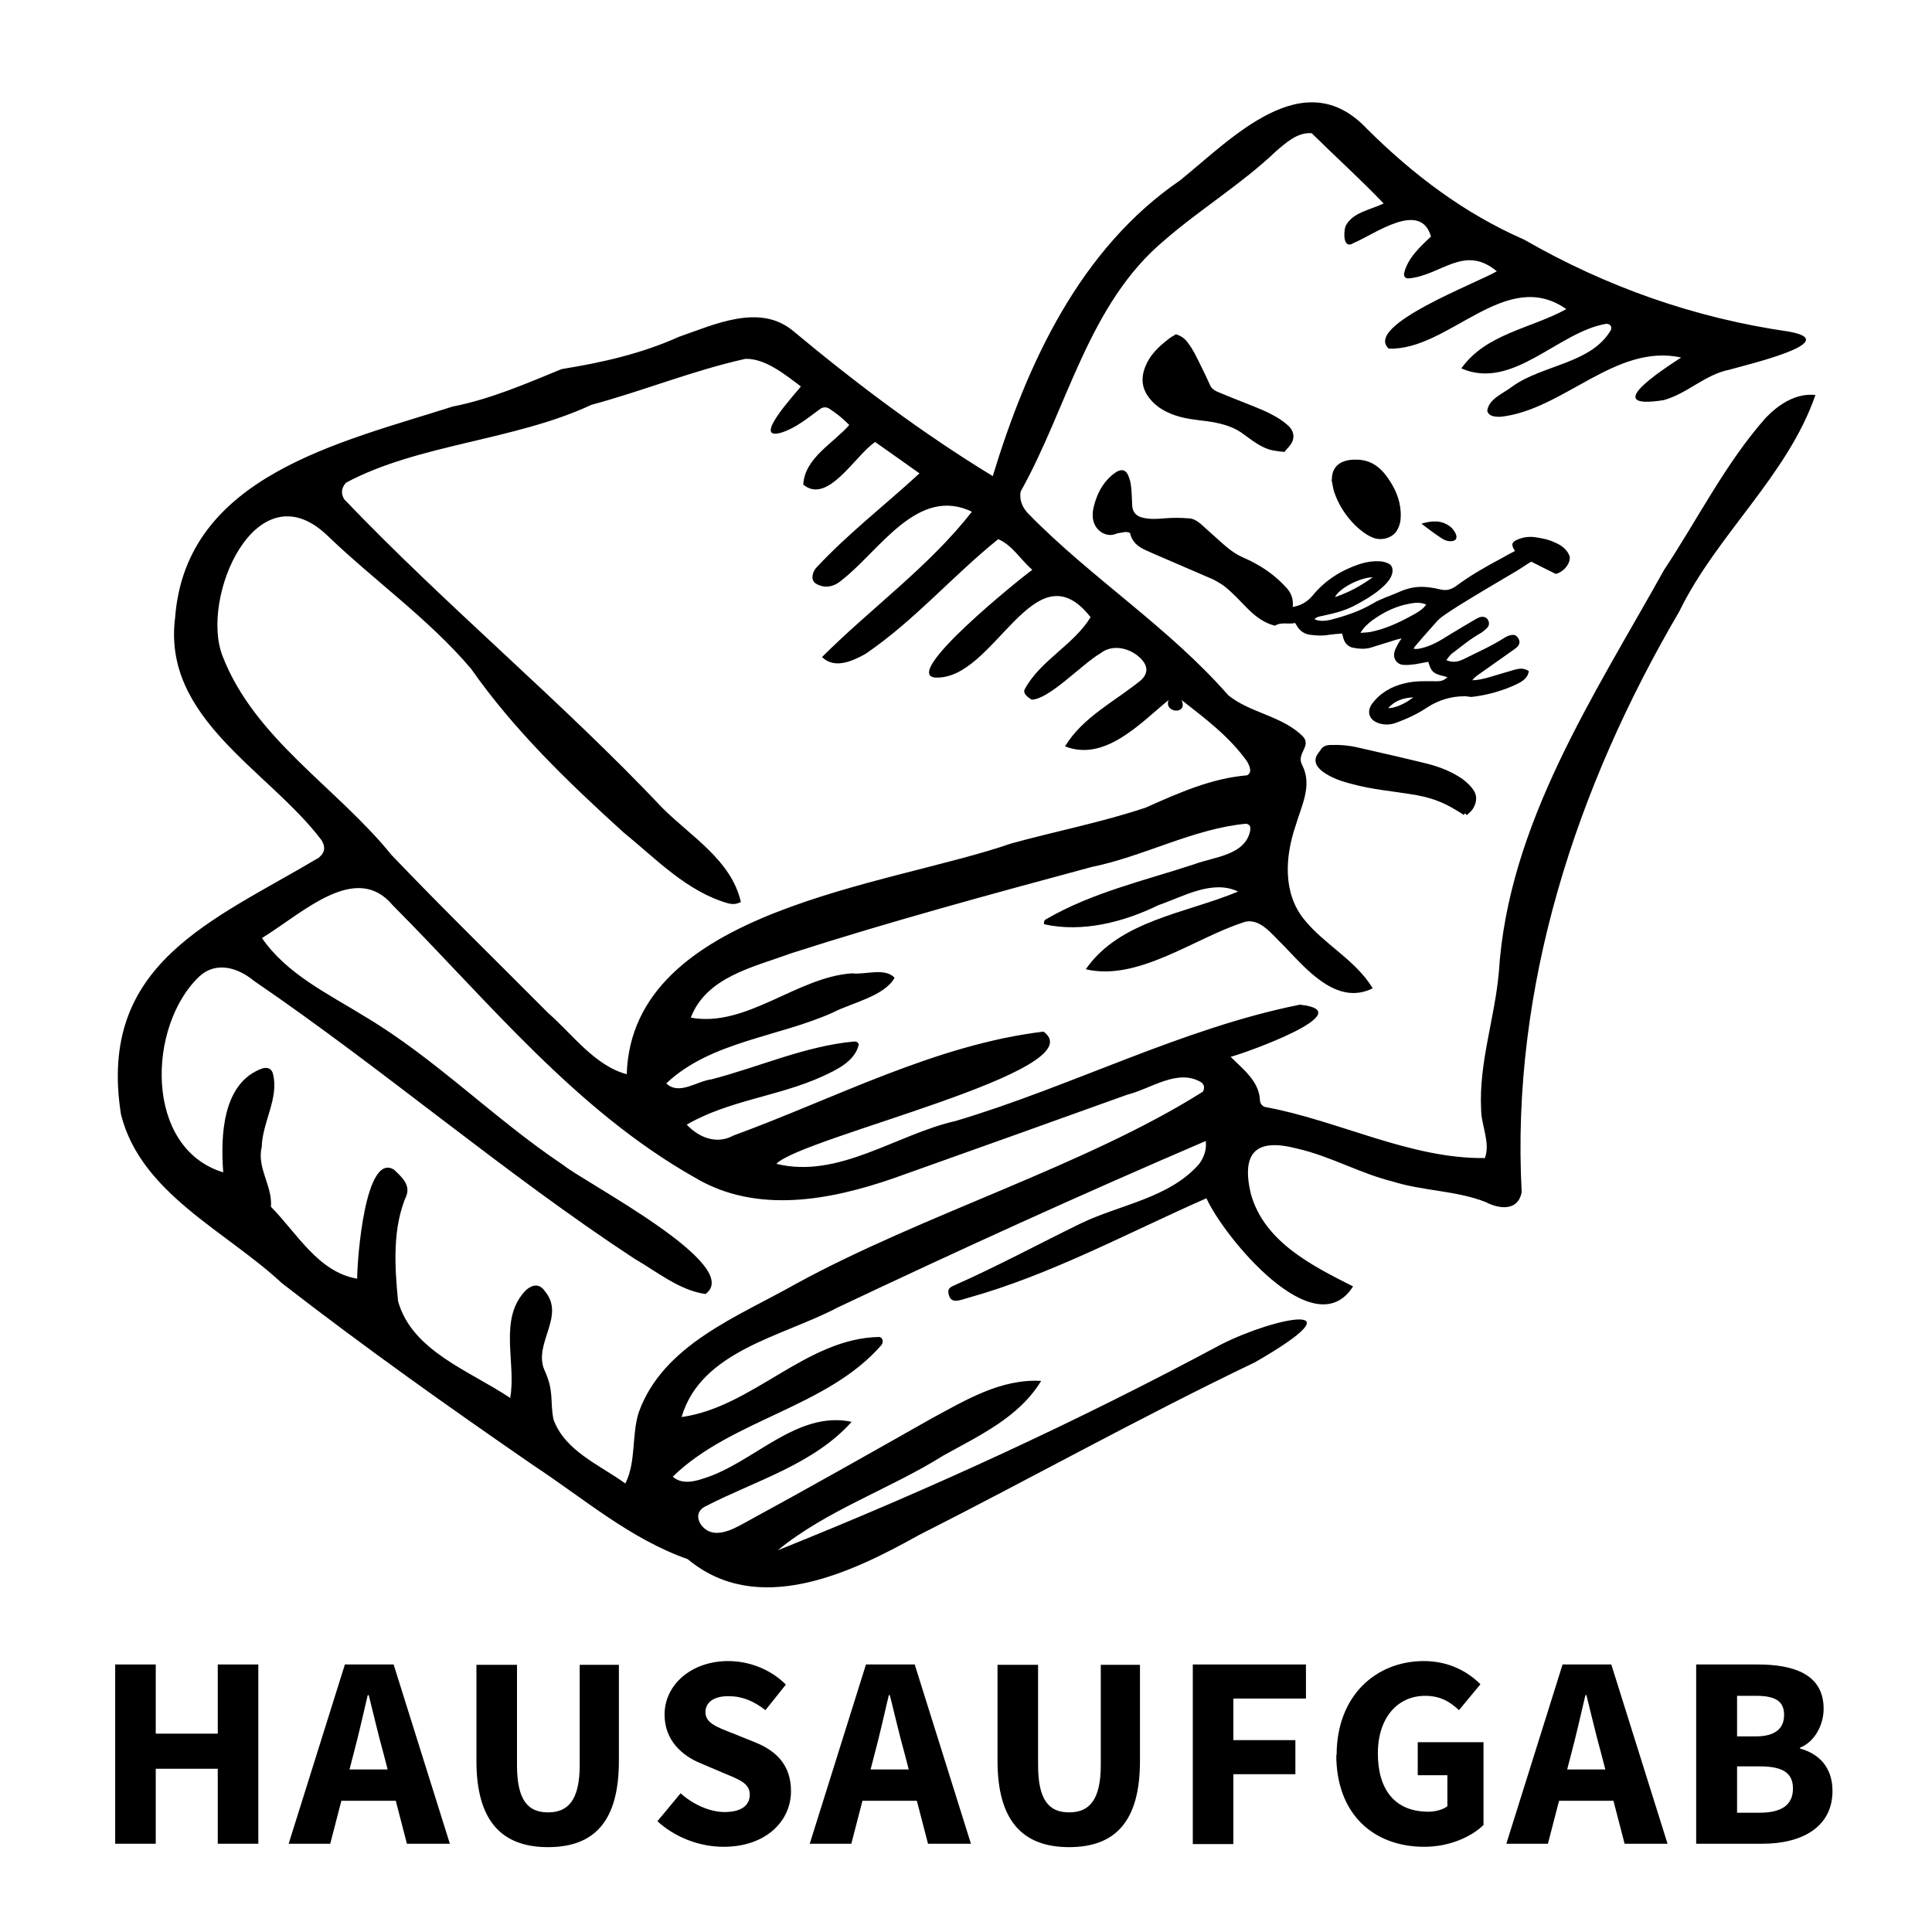 <?xml version="1.0" encoding="UTF-8"?> <svg xmlns="http://www.w3.org/2000/svg" id="b" viewBox="0 0 56.69 56.69"><defs><style>.d{fill:none;}</style></defs><g id="c"><g><g><g><path d="m39.7,37.75c-1.13,1.78-3.79-1.46-4.3-2.59-2.32,1.02-4.57,2.25-7.02,2.93-.19.05-.47.19-.54-.1-.04-.14,0-.2.13-.26,1.27-.56,2.49-1.22,3.74-1.83,1.16-.56,2.6-.74,3.48-1.75.14-.2.22-.41.19-.67-3.64,1.56-7.24,3.2-10.81,4.89-1.61.85-4,1.26-4.57,3.21,2.09-.29,3.66-2.32,5.81-2.35.09.03.12.13.06.23-1.59,1.84-4.41,2.19-6.13,3.87.26.23.62.15.91.05,1.46-.45,2.72-2,4.34-1.66-1.12,1.25-2.81,1.72-4.27,2.47-.3.14-.28.4-.11.6.34.38.87.1,1.23-.1,1.84-1,3.66-2.03,5.48-3.06,1-.54,2.05-1.18,3.23-1.11-.65,1.07-1.81,1.6-2.87,2.19-1.58.99-3.42,1.6-4.86,2.78,4.42-1.77,8.8-3.78,13.01-6.04,1.62-.82,4.18-1.31,1,.52-3.34,1.6-6.58,3.41-9.88,5.08-2.02,1.13-4.73,2.4-6.77.7-1.68-.59-3.04-1.77-4.51-2.74-2.51-1.73-4.99-3.49-7.4-5.36-1.64-1.53-4.14-2.63-4.72-4.95-.7-4.43,2.67-5.67,5.8-7.53.18-.15.21-.3.09-.51-1.55-2.06-4.69-3.56-4.3-6.55.32-4.15,4.86-5.13,8.14-6.18,1.12-.22,2.15-.67,3.2-1.1,1.18-.19,2.34-.45,3.45-.95,1.04-.36,2.35-.98,3.33-.18,1.86,1.55,3.8,3.01,5.87,4.27,1.01-3.31,2.56-6.67,5.5-8.68,1.52-1.23,3.63-3.48,5.48-1.51,1.36,1.35,2.85,2.48,4.61,3.25,2.42,1.39,5,2.3,7.77,2.7,1.67.3-1.32.99-1.75,1.12-.71.14-1.23.7-1.92.89-1.88.3-.07-.87.51-1.25-1.93-.42-3.45,1.54-5.3,1.74-.14,0-.35,0-.39-.18.05-.36.49-.51.75-.72.89-.63,2.31-.66,2.88-1.65.03-.11-.02-.17-.13-.18-1.42.23-2.75,1.97-4.26,1.31.72-1.02,2.05-1.17,3.08-1.74-1.78-1.25-3.44,1.22-5.21,1.16-.75-.68,2.65-1.95,3.17-2.27-.96-.8-1.62.12-2.59.21-.1,0-.14-.06-.13-.15.1-.44.47-.78.79-1.08-.31-1.07-1.65-.07-2.27.19-.31.2-.3-.3-.24-.49.2-.41.73-.48,1.12-.67-.69-.72-1.41-1.37-2.11-2.06-.41-.04-.76.28-1.05.53-1.01.96-2.21,1.69-3.26,2.6-2.25,1.87-2.85,4.92-4.23,7.38-.05.25.06.49.23.66,1.85,1.89,4.11,3.32,5.86,5.32.65.53,1.62.61,2.21,1.23.22.28-.22.49-.04.82.31.6-.03,1.21-.2,1.8-.3.89-.37,1.95.25,2.72.6.75,1.51,1.19,2.02,2.03-1.07.53-1.97-.59-2.64-1.28-.32-.3-.7-.85-1.2-.64-1.42.47-3.07,1.72-4.58,1.36,1-1.44,2.95-1.64,4.47-2.28-.76-.36-1.61.15-2.34.4-1.02.5-2.24.81-3.35.56-.02-.07,0-.12.06-.15,1.34-.78,2.88-1.13,4.34-1.61.58-.22,1.53-.26,1.65-1.02,0-.11-.02-.14-.12-.17-1.54.14-3.01.96-4.54,1.27-2.96.8-5.92,1.6-8.84,2.54-1.08.4-2.46.68-2.92,1.88,1.63.3,3.11-1.19,4.73-1.3.39.05.96-.18,1.25.13-.3.54-1.24.73-1.79,1.01-1.6.73-3.6.85-4.91,2.09.38.36.9-.07,1.33-.12,1.39-.36,2.75-.98,4.19-1.11.06,0,.11.02.13.09-.12.5-.65.74-1.08.94-1.28.58-2.75.7-3.97,1.41.36.38.88.59,1.37.32,2.98-1.09,5.94-2.67,9.1-3.05,1.57,1.14-7.1,3.1-7.84,3.88,1.83.45,3.53-.87,5.27-1.26,3.39-1.01,6.64-2.72,10.09-3.41,1.85.19-1.6,1.42-2.03,1.53.36.36.83.71.86,1.26,0,.1.05.17.14.21,2.15.39,4.27,1.53,6.46,1.5.17-.45-.11-.96-.11-1.43-.07-1.36.4-2.67.52-4.02.27-4.34,2.79-8.11,4.85-11.81.99-1.49,1.8-3.13,2.99-4.47.38-.39.88-.72,1.45-.66-.82,2.37-2.9,4.1-4,6.36-3.03,5.17-4.94,11.02-4.62,17.03-.11.58-.68.49-1.06.29-.87-.34-1.83-.32-2.72-.6-.97-.24-1.84-.75-2.82-.97-1.19-.31-1.63.11-1.35,1.32.39,1.42,1.8,2.12,3.01,2.73Zm-11.15-22.72c-1.62-.81-2.74,1.14-3.86,2-.23.2-.5.24-.74.1-.18-.1-.11-.35,0-.47.93-1,2.02-1.84,3.03-2.77-.44-.31-.87-.62-1.3-.92-.58.38-1.39,1.85-2.11,1.25.04-.78.88-1.21,1.35-1.75-.19-.19-.37-.34-.59-.48-.08-.05-.17-.05-.25,0-.36.26-.71.56-1.14.7-.92.28.39-1.13.56-1.35-.45-.34-1.05-.83-1.63-.81-1.53.34-3,.94-4.52,1.35-2.25,1.05-5.08,1.15-7.19,2.28-.16.16-.15.34-.06.49,2.99,3.13,6.36,5.91,9.34,9.06.84.84,2.02,1.53,2.3,2.76-.14.06-.22.07-.36.04-1.22-.34-2.13-1.31-3.09-2.09-1.62-1.47-3.21-3-4.47-4.8-1.25-1.47-2.85-2.59-4.24-3.93-2.07-1.94-3.72,1.85-3.05,3.56.94,2.43,3.36,3.86,4.96,5.84,1.5,1.57,3.06,3.09,4.59,4.63.72.63,1.37,1.55,2.31,1.8.15-4.85,7.68-5.52,11.28-6.77,1.31-.36,2.65-.62,3.94-1.05.97-.43,1.92-.86,2.98-.95.17-.08.07-.29,0-.41-.52-.73-1.22-1.25-1.92-1.8.2.45-.53.38-.38,0-.83.68-1.87,1.82-3.04,1.36.53-.87,1.47-1.32,2.24-1.95.16-.16.23-.36,0-.61-.3-.32-.84-.46-1.2-.17-.55.32-1.5,1.35-2.02,1.36-.1-.07-.27-.17-.2-.31.46-.85,1.43-1.29,1.93-2.11-1.66-2.12-2.82,1.88-4.57,1.77-.97-.11,2.51-2.91,2.86-3.16-.34-.29-.58-.72-1-.9-1.34,1.08-2.48,2.41-3.9,3.37-.38.21-.9.45-1.27.09,1.45-1.45,3.14-2.65,4.41-4.28ZM7.67,27.5c.73,1.08,1.96,1.66,3.04,2.33,2.08,1.24,3.79,3,5.81,4.35.65.53,5.34,2.95,4.18,3.79-.77-.11-1.43-.66-2.09-1.04-3.85-2.53-7.35-5.55-11.16-8.15-.47-.39-1.11-.58-1.6-.13-1.53,1.45-1.63,5.04.7,5.75-.08-1.06-.03-2.63,1.15-3.05.15-.04.27,0,.31.16.18.72-.31,1.41-.33,2.14-.15.63.32,1.14.27,1.76.76.77,1.39,1.92,2.53,2.11,0-.55.23-3.72,1.08-3.2.21.2.48.43.37.75-.42.96-.35,2.08-.25,3.11.41,1.47,2.12,2.05,3.29,2.84.19-1.04-.37-2.34.48-3.18.2-.16.39-.17.54.05.61.73-.34,1.52-.02,2.3.3.65.16.89.27,1.46.34.93,1.35,1.33,2.11,1.88.32-.64.18-1.41.39-2.08.71-1.99,2.9-2.81,4.6-3.77,3.72-2.04,8.53-3.48,11.96-5.65.05-.11.04-.2-.05-.27-.69-.42-1.48.19-2.17.36-2.28.82-4.57,1.64-6.85,2.45-1.87.65-4.03,1.06-5.83-.01-3.51-1.98-6.07-5.18-8.87-7.99-1.08-1.3-2.62.2-3.85.96Z"></path><path d="m33.16,15.64c-.12-.06-.22-.01-.32,0-.04,0-.08.02-.11.03-.26.1-.58-.08-.65-.4-.03-.13-.02-.26.01-.39.09-.36.24-.68.53-.93.05-.04.11-.09.17-.12.14-.07.25-.03.31.11.05.11.08.23.09.35.02.16.02.33.03.5,0,.22.1.35.31.4.21.05.41.04.63.02.24-.02.48-.02.72,0,.13,0,.25.08.35.16.2.18.4.36.6.54.2.18.4.34.65.45.32.14.62.31.89.53.14.11.27.24.39.37.13.15.2.33.17.55.25-.04.44-.16.59-.34.37-.45.84-.74,1.38-.92.19-.06.38-.09.58-.08.09,0,.18.03.25.06.12.05.15.17.12.3-.04.15-.14.26-.24.36-.19.18-.4.32-.63.45-.2.12-.4.22-.62.29-.18.06-.37.1-.55.14-.08.02-.17.02-.24.1.16.07.31.05.46.02.43-.11.86-.25,1.25-.48.23-.14.5-.22.75-.33.22-.1.44-.16.68-.16.18,0,.36.03.53.07.18.05.32.02.48-.09.43-.32.89-.58,1.36-.83.12-.07.25-.14.37-.2,0-.02-.01-.03-.02-.04-.09-.15-.07-.22.08-.29.16-.07.32-.1.51-.08.22.03.43.07.63.17.16.07.3.17.38.33.02.04.04.09.03.14-.02.2-.22.4-.41.44-.25-.12-.48-.24-.72-.36-.15.09-.29.19-.44.28-.56.33-1.12.66-1.67,1-.17.11-.35.22-.51.34-.1.07-.18.17-.26.26-.19.21-.37.42-.55.63,0,.01-.01.03-.02.05.05,0,.09,0,.13,0,.29-.05.55-.18.8-.34.29-.18.58-.35.87-.52.05-.03.09-.05.14-.07.1-.03.2,0,.24.08.05.08.04.18-.04.25-.05.05-.1.09-.16.13-.31.17-.58.4-.86.61-.06.05-.11.12-.16.19.2.09.37.04.53-.04.4-.2.81-.38,1.18-.62.05-.03.11-.06.17-.07.1-.03.18,0,.23.09.05.08.05.16-.02.24-.04.05-.1.08-.15.12-.34.24-.68.48-1.02.72-.06.04-.11.09-.16.15.16,0,.32-.04.47-.08.25-.07.49-.15.74-.22.11-.03.23-.06.34-.02.04.01.07.03.11.05-.02.16-.13.26-.25.33-.12.07-.25.12-.37.17-.34.13-.7.22-1.06.26-.07,0-.13-.02-.2-.02-.4,0-.76.11-1.09.32-.28.19-.58.33-.9.45-.18.07-.36.08-.54.02-.29-.1-.35-.35-.19-.57.24-.32.57-.51.96-.6.32-.08.64-.06.96-.06.11,0,.2-.03.29-.12-.06-.02-.11-.03-.15-.04-.27-.07-.33-.13-.41-.41-.13.02-.25.05-.38.07-.11.01-.22.03-.33.02-.21,0-.34-.19-.28-.39.02-.08.07-.16.11-.24.02-.04.05-.08.1-.15-.07.02-.12.03-.16.04-.26.08-.51.16-.77.24-.16.04-.32.03-.48,0-.18-.03-.27-.15-.31-.31-.01-.04-.02-.07-.03-.11-.14.01-.27.02-.4.04-.17.03-.34.02-.51,0-.2-.02-.34-.12-.43-.29-.01-.02-.03-.04-.04-.06-.19.05-.4-.04-.59.08-.32-.08-.57-.27-.8-.5-.23-.23-.44-.47-.7-.67-.13-.09-.26-.17-.41-.23-.53-.23-1.07-.46-1.6-.69-.09-.04-.18-.08-.27-.12-.23-.1-.41-.24-.47-.5Zm8.69,2.1c-.16-.07-.31-.06-.47-.03-.41.07-.78.25-1.11.49-.13.1-.25.2-.35.37.12-.01.21-.01.31-.03.43-.09.82-.27,1.2-.48.15-.08.31-.17.42-.32Zm-1.57-.8c-.36,0-.97.31-1.11.58.4-.13.76-.33,1.11-.58Zm.45,3.84c.21,0,.52-.14.74-.32-.29.02-.53.09-.74.32Z"></path><path d="m34.51,9.81c.16.05.26.13.34.24.17.22.28.47.4.71.09.18.18.37.26.55.04.09.12.14.2.18.28.12.56.23.84.34.35.14.7.27,1.02.48.09.06.18.13.26.21.17.18.16.4-.01.59-.05.05-.09.1-.13.15-.12-.01-.22-.02-.32-.04-.23-.04-.43-.16-.62-.29-.11-.08-.22-.16-.33-.24-.3-.2-.65-.28-1-.33-.32-.04-.65-.07-.96-.18-.28-.1-.53-.24-.72-.48-.24-.29-.27-.61-.13-.95.13-.33.38-.57.65-.78.08-.07.18-.12.26-.17Z"></path><path d="m42.95,23.91c-.25-.16-.5-.31-.77-.41-.26-.1-.53-.16-.81-.2-.56-.09-1.13-.14-1.68-.29-.24-.06-.47-.13-.69-.25-.13-.07-.25-.15-.34-.27-.08-.12-.08-.24,0-.36.03-.05.07-.09.1-.14.06-.09.14-.12.25-.13.29-.01.58.01.86.08.66.15,1.32.3,1.97.46.37.09.74.23,1.06.45.11.08.21.17.29.27.16.19.16.4.03.61-.04.07-.12.13-.18.19-.03-.02-.04-.09-.08-.02Z"></path><path d="m39.08,14.08c0-.22.07-.39.26-.5.17-.09.35-.1.54-.09.42.03.69.29.9.62.21.32.34.68.32,1.07,0,.11-.03.23-.08.33-.13.29-.5.37-.75.26-.19-.08-.35-.21-.5-.35-.28-.28-.49-.6-.62-.98-.04-.12-.05-.24-.08-.37Z"></path><path d="m41.7,15.37c.32-.1.6-.11.85.08.07.05.12.13.16.2.07.15,0,.24-.16.23-.13,0-.23-.07-.33-.14-.17-.11-.33-.24-.52-.38Z"></path><path d="m42.98,23.93s.04,0,.06,0c-.02,0-.04,0-.06,0Z"></path></g><rect class="d" width="56.69" height="56.69"></rect></g><g><path d="m3.38,48.84h1.19v2.03h1.82v-2.03h1.19v5.26h-1.19v-2.2h-1.82v2.2h-1.19v-5.26Z"></path><path d="m10.13,48.84h1.42l1.65,5.26h-1.26l-.69-2.66c-.15-.53-.29-1.15-.43-1.7h-.03c-.13.56-.27,1.17-.41,1.7l-.69,2.66h-1.22l1.65-5.26Zm-.56,3.08h2.53v.92h-2.53v-.92Z"></path><path d="m13.98,51.67v-2.82h1.19v2.94c0,1.03.32,1.39.91,1.39s.93-.36.93-1.39v-2.94h1.15v2.82c0,1.77-.72,2.53-2.08,2.53s-2.1-.77-2.1-2.53Z"></path><path d="m19.29,53.44l.68-.82c.37.33.86.55,1.29.55.5,0,.74-.2.74-.51,0-.33-.3-.44-.76-.63l-.68-.29c-.54-.22-1.06-.67-1.06-1.43,0-.87.78-1.57,1.87-1.57.61,0,1.24.24,1.69.69l-.6.75c-.35-.27-.68-.41-1.09-.41s-.67.17-.67.47c0,.32.34.44.8.62l.67.27c.64.26,1.04.69,1.04,1.43,0,.87-.73,1.63-1.98,1.63-.68,0-1.41-.26-1.95-.76Z"></path><path d="m25.42,48.84h1.42l1.65,5.26h-1.26l-.69-2.66c-.15-.53-.29-1.15-.43-1.7h-.03c-.13.56-.27,1.17-.41,1.7l-.69,2.66h-1.22l1.65-5.26Zm-.56,3.08h2.53v.92h-2.53v-.92Z"></path><path d="m29.27,51.67v-2.82h1.19v2.94c0,1.03.32,1.39.91,1.39s.93-.36.93-1.39v-2.94h1.15v2.82c0,1.77-.72,2.53-2.08,2.53s-2.1-.77-2.1-2.53Z"></path><path d="m35,48.84h3.32v1h-2.13v1.22h1.82v1h-1.82v2.05h-1.19v-5.26Z"></path><path d="m39.22,51.5c0-1.75,1.16-2.76,2.56-2.76.76,0,1.31.33,1.66.68l-.63.76c-.26-.24-.54-.42-.99-.42-.81,0-1.39.64-1.39,1.69s.49,1.71,1.48,1.71c.21,0,.43-.06.56-.16v-.91h-.87v-.97h1.93v2.43c-.36.35-1,.64-1.74.64-1.45,0-2.58-.92-2.58-2.7Z"></path><path d="m45.86,48.84h1.42l1.65,5.26h-1.26l-.69-2.66c-.15-.53-.29-1.15-.43-1.7h-.03c-.13.56-.27,1.17-.41,1.7l-.69,2.66h-1.22l1.65-5.26Zm-.56,3.08h2.53v.92h-2.53v-.92Z"></path><path d="m49.77,48.84h1.8c1.09,0,1.94.3,1.94,1.3,0,.47-.26.97-.69,1.14v.03c.54.14.95.54.95,1.24,0,1.07-.91,1.55-2.05,1.55h-1.95v-5.26Zm1.75,2.11c.58,0,.83-.24.83-.63,0-.41-.27-.56-.82-.56h-.56v1.19h.56Zm.11,2.24c.65,0,.98-.23.98-.71s-.33-.65-.98-.65h-.66v1.36h.66Z"></path></g></g></g></svg> 